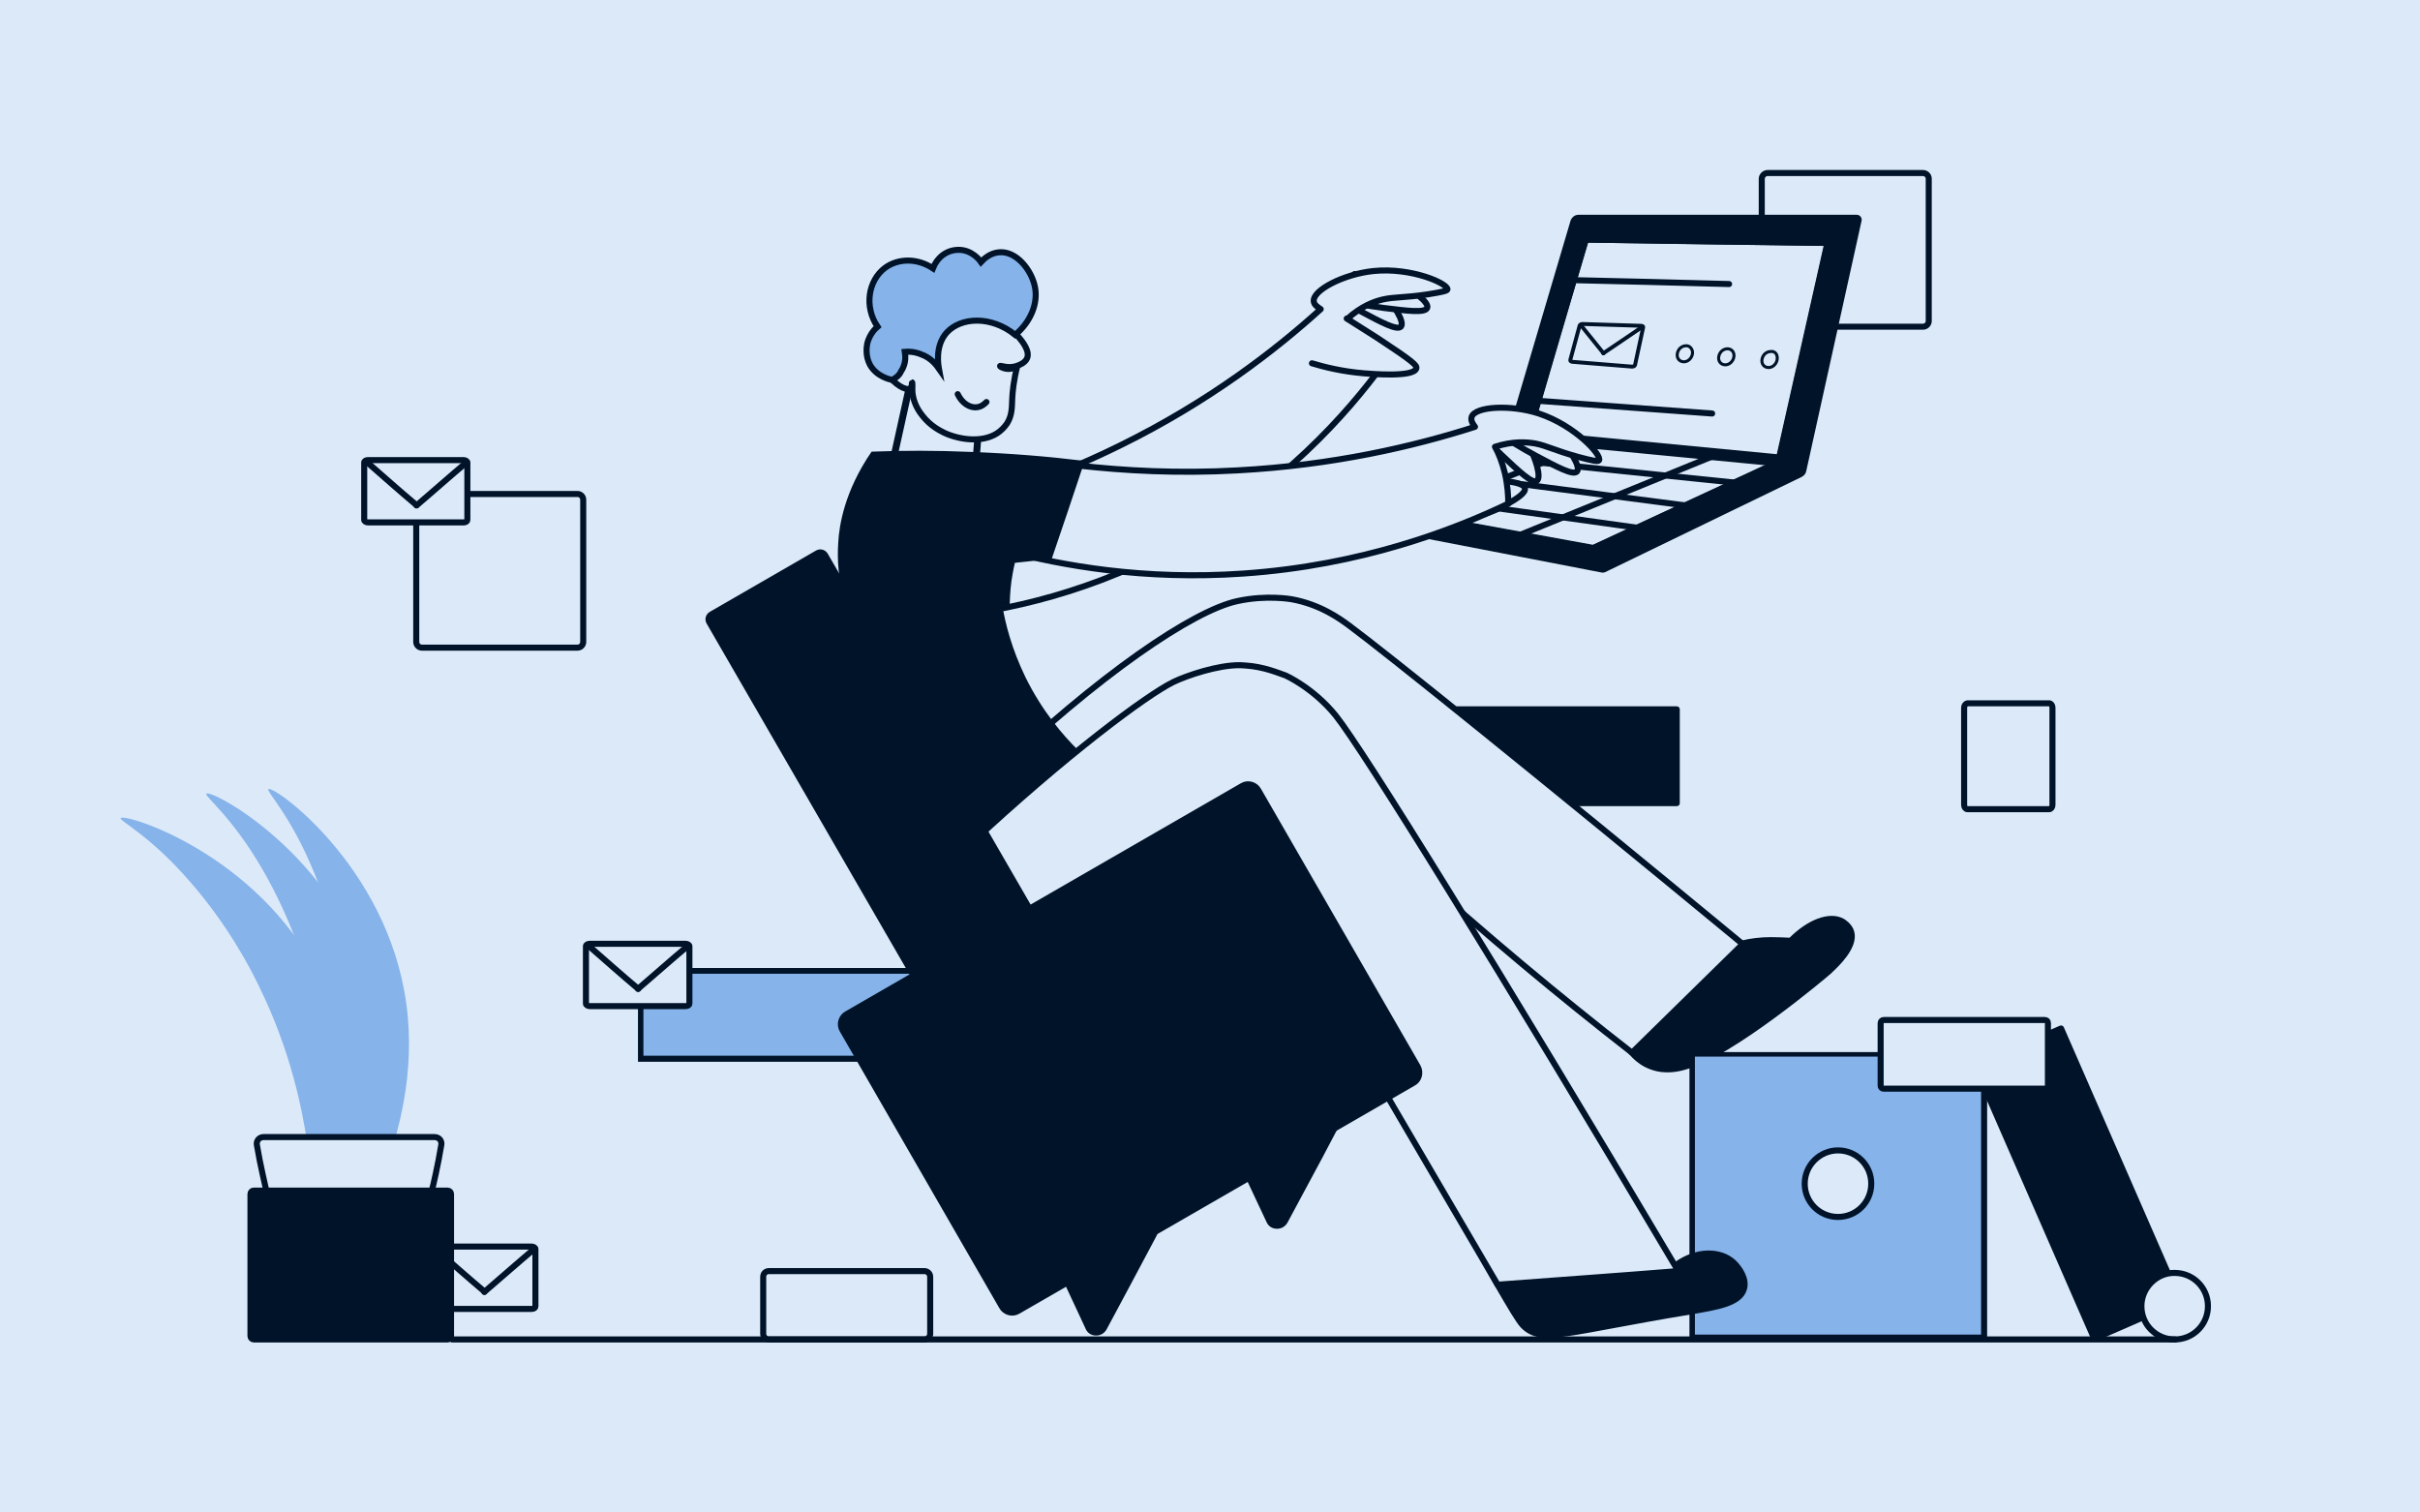 <?xml version="1.0" encoding="UTF-8"?> <svg xmlns="http://www.w3.org/2000/svg" xmlns:xlink="http://www.w3.org/1999/xlink" version="1.1" id="Слой_1" x="0px" y="0px" viewBox="0 0 800 500" style="enable-background:new 0 0 800 500;" xml:space="preserve"> <style type="text/css"> .st0{display:none;} .st1{display:inline;} .st2{fill:none;stroke:#9B00FF;stroke-miterlimit:10;} .st3{fill:#001328;stroke:#9B00FF;stroke-miterlimit:10;} .st4{fill:#DCE9F9;} .st5{fill:#001328;stroke:#001328;stroke-width:2;stroke-miterlimit:10;} .st6{fill:#DCE9F9;stroke:#001328;stroke-width:2;stroke-linecap:round;stroke-linejoin:round;stroke-miterlimit:10;} .st7{fill:#001328;stroke:#001328;stroke-width:2;stroke-linecap:round;stroke-linejoin:round;stroke-miterlimit:10;} .st8{fill:#85B3EA;} .st9{fill:#001328;stroke:#001328;stroke-width:1.991;stroke-miterlimit:10;} .st10{fill:#DCE9F9;stroke:#001328;stroke-width:1.988;stroke-linecap:round;stroke-linejoin:round;stroke-miterlimit:10;} .st11{fill:#DCE9F9;stroke:#001328;stroke-width:2.294;stroke-linecap:round;stroke-linejoin:round;stroke-miterlimit:10;} .st12{fill:#001328;stroke:#001328;stroke-miterlimit:10;} .st13{fill:none;stroke:#001328;stroke-width:2;stroke-linecap:round;stroke-linejoin:round;stroke-miterlimit:10;} .st14{fill:#001328;} .st15{fill:#001328;stroke:#001328;stroke-width:0.75;stroke-miterlimit:10;} .st16{fill:#001328;stroke:#001328;stroke-width:2;stroke-linecap:round;stroke-linejoin:round;stroke-miterlimit:9.999;} .st17{fill:#85B3EA;stroke:#001328;stroke-width:2;stroke-miterlimit:10;} .st18{fill:#001328;stroke:#001328;stroke-width:4;stroke-linecap:round;stroke-miterlimit:10;} .st19{fill:#001328;stroke:#001328;stroke-width:2;stroke-linecap:round;stroke-miterlimit:10;} .st20{fill:#DCE9F9;stroke:#001328;stroke-width:1.286;stroke-linecap:round;stroke-miterlimit:10;} .st21{fill:#DCE9F9;stroke:#001328;stroke-linecap:round;stroke-linejoin:round;stroke-miterlimit:10;} </style> <g id="Слой_1_1_" class="st0"> <image style="display:inline;overflow:visible;enable-background:new ;" width="800" height="600" transform="matrix(1 0 0 1 0 -50)"> </image> <g class="st1"> <line class="st2" x1="1495" y1="48" x2="-505" y2="48"></line> <path class="st3" d="M974,338C462.3,228.3-49.3,118.7-561,9"></path> <path class="st3" d="M967,557C491.7,377.7,16.3,198.3-459,19"></path> <line class="st2" x1="689" y1="-22" x2="689" y2="655"></line> <line class="st2" x1="517" y1="-22" x2="517" y2="615"></line> <line class="st2" x1="339" y1="-28" x2="339" y2="639"></line> <line class="st2" x1="164" y1="-22" x2="164" y2="615"></line> <line class="st2" x1="883" y1="-22" x2="883" y2="655"></line> </g> </g> <rect class="st4" width="800" height="500"></rect> <g id="Слой_4" class="st0"> <g class="st1"> <path class="st5" d="M186.5,455c-18,0-36,0-54,0c4.6-77.4,9.1-154.7,13.7-232.1l55.9,3.7C196.9,302.7,191.7,378.9,186.5,455z"></path> <path class="st6" d="M171.8,201.6l92.1,92.1c0.4,0.4,1,0.4,1.4,0l17-17c0.4-0.4,0.4-1,0-1.4l-92.1-92.1c-0.4-0.4-1-0.4-1.4,0 l-17,17C171.4,200.6,171.4,201.3,171.8,201.6z"></path> <path class="st7" d="M575.6,406.5c-4-10.6-9.4-29.1-6.5-50c5.7-41.3,40.1-65.6,41.2-64c0.5,0.8-6.7,7.8-13.7,25 c-6.3,15.4-8.6,29.5-9.4,36c-2.7,21.1-0.5,38.7,1.4,49C584.3,403.8,580,405.2,575.6,406.5z"></path> <path class="st7" d="M584,404.1c-2.5-11-5.3-30.1,0.3-50.4c11.2-40.2,48.7-59.5,49.5-57.8c0.4,0.8-7.7,6.8-17,22.9 c-8.4,14.4-12.5,28.1-14.2,34.4c-5.6,20.6-5.7,38.3-5.2,48.7C593,402.6,588.5,403.4,584,404.1z"></path> <path class="st7" d="M592.1,402.1c-0.4-11.3,0.4-30.6,9.9-49.4c18.6-37.3,59-49.3,59.5-47.4c0.2,0.9-8.8,5.2-21,19.3 c-10.9,12.6-17.6,25.2-20.4,31.1c-9.4,19.1-12.9,36.5-14.3,46.9C601.2,402.4,596.6,402.2,592.1,402.1z"></path> <path class="st7" d="M398.5,325.4c-0.3,1.2-1.1,5.7,1.3,10.5c2.5,4.9,6.7,6.8,7.8,7.3c15.4-2.4,30.7-4.9,46.1-7.3 c10.5-2.3,17-9,16.6-14.9c-0.2-2.9-2-5.7-4.5-7.3c-4.5-2.8-11.5-1.6-16.7,3.5C441.2,317.5,405.4,323.3,398.5,325.4z"></path> <path class="st6" d="M350.3,276c10.4-10.5,20.8-21,31.2-31.5c9.3,26.3,18.7,52.7,28,79c13.3-2.3,26.7-4.7,40-7 c-6.2-21.6-13.5-44.4-22-68c-7.1-19.7-14.5-38.4-22-56c-9.4,0.3-18.8,0.5-28.2,0.8c-1.9,1.1-4.6,2.9-7.8,5.2 c-3.7,2.6-10.6,7.9-19.9,17.7c-14.9,15.7-28.8,35.5-32.1,40.3c5.8,8.1,11.6,16.3,17.4,24.4C340,279.2,345.2,277.6,350.3,276z"></path> <path class="st7" d="M612.6,61.2c0.4,57.2,0.7,114.8,1.1,172.9c0,6.1-5,10.6-10.4,9.5c-43.2-9.3-84-18-122.5-26.3 c-2.5-0.5-4.3-3.1-4.4-6.2c-0.5-46.5-1-92.7-1.5-138.6c0-3.6,2.5-6.9,5.6-7.2c38.9-3.8,80.1-7.9,123.7-12.2 C608.9,52.5,612.6,56.2,612.6,61.2z"></path> <g> <path class="st8" d="M512.7,140.5c-0.2,0-0.5-0.1-0.5-0.4l-0.4-42.5c0-0.5,0.6-1.1,1.4-1.1l45.5-3.9c0.3,0,0.6,0.1,0.6,0.4 l0.7,50.3c0,0.2-0.1,0.5-0.4,0.7c-0.3,0.3-0.6,0.4-0.9,0.4L512.7,140.5z"></path> <path class="st4" d="M558.7,93.7L558.7,93.7L558.7,93.7 M558.2,93.7l0.7,49.6c-0.1,0.1-0.2,0.2-0.2,0.2l-20.8-1.8l-24.7-2.2 l-0.2-21l-0.2-20.8c0.1-0.1,0.2-0.2,0.5-0.2L558.2,93.7 M558.7,91.7c-0.1,0-0.1,0-0.2,0L513,95.6c-1.3,0.1-2.3,1.1-2.3,2.1 c0.1,14.2,0.3,28.3,0.4,42.5c0,0.8,0.6,1.3,1.4,1.4c16.5,1.4,31.7,2.8,45.9,4c0,0,0.1,0,0.2,0c1.1,0,2.3-1.1,2.2-2.2 c-0.2-16.7-0.5-33.4-0.7-50.3C560.2,92.3,559.6,91.7,558.7,91.7L558.7,91.7z"></path> </g> <rect x="249.3" y="286.5" class="st9" width="141" height="168.5"></rect> <rect x="409.5" y="331.5" class="st10" width="81" height="123.5"></rect> <path class="st6" d="M568.4,437.5c0.4,5.3,2.5,13.9,2.6,14.4c0.2,0.7,0.5,1.5,1,2.2c0.7,0.9,1.7,1.5,2.9,1.5h31.9 c1.1,0,2.1-0.5,2.8-1.5c0.6-0.7,0.9-1.5,1-2.2c0.1-0.5,2.2-9.1,2.6-14.4c0.2-3.4,0.2-6.4,0-9c-1.2-2.4-3-7-3.2-13c0-0.3,0-0.7,0-1 c0-3.2,0.4-6,0.8-8.1c0-2.7-1.8-4.9-4-4.9h-31.9c-2.2,0-4,2.2-4,4.9c0.5,2.1,0.9,4.8,0.8,8.1c0,0.3,0,0.7,0,1 c-0.3,6-2.1,10.6-3.2,13C568.2,431.1,568.1,434.1,568.4,437.5z"></path> <path class="st6" d="M224.5,437v16.5c0,1.1,0.9,2,2,2h46c1.1,0,2-0.9,2-2V437c0-1.1-0.9-2-2-2h-46 C225.4,435,224.5,435.9,224.5,437z"></path> <path class="st6" d="M480.5,371.5L480.5,371.5c0,5.5,4.5,10,10,10l0,0c5.5,0,10-4.5,10-10l0,0c0-5.5-4.5-10-10-10l0,0 C485,361.5,480.5,366,480.5,371.5z"></path> <path class="st6" d="M592.5,65.3L592.5,65.3c-0.1,1.9,1.2,3.7,3.1,4.2l0,0c2.4,0.5,4.8-1.2,4.9-3.9l0,0c0.1-2.8-2.2-4.6-4.6-4.2 l0,0C594,61.7,592.6,63.4,592.5,65.3z"></path> <path class="st6" d="M572.5,66.7L572.5,66.7c-0.1,1.9,1.2,3.7,3.1,4.2l0,0c2.4,0.5,4.8-1.2,4.9-3.9l0,0c0.1-2.8-2.2-4.6-4.6-4.2 l0,0C573.9,63.1,572.5,64.8,572.5,66.7z"></path> <path class="st6" d="M582.5,66L582.5,66c-0.1,1.9,1.2,3.7,3.1,4.2l0,0c2.4,0.5,4.8-1.2,4.9-3.9l0,0c0.1-2.8-2.2-4.6-4.6-4.2l0,0 C583.9,62.4,582.6,64.1,582.5,66z"></path> <path class="st6" d="M683.5,166.5v18c0,0.6,0.4,1,1,1h18c0.6,0,1-0.4,1-1v-18c0-0.6-0.4-1-1-1h-18 C683.9,165.5,683.5,165.9,683.5,166.5z"></path> <path class="st6" d="M243.5,45.5v18c0,0.6,0.4,1,1,1h18c0.6,0,1-0.4,1-1v-18c0-0.6-0.4-1-1-1h-18 C243.9,44.5,243.5,44.9,243.5,45.5z"></path> <path class="st6" d="M636.5,445.5L636.5,445.5c0,5.5,4.5,10,10,10l0,0c5.5,0,10-4.5,10-10l0,0c0-5.5-4.5-10-10-10l0,0 C641,435.5,636.5,440,636.5,445.5z"></path> <path class="st6" d="M156.5,207.5v18c0,0.6,0.4,1,1,1h18c0.6,0,1-0.4,1-1v-18c0-0.6-0.4-1-1-1h-18 C156.9,206.5,156.5,206.9,156.5,207.5z"></path> <path class="st6" d="M96.5,412v42.5c0,0.6,0.4,1,1,1h58c0.6,0,1-0.4,1-1V412c0-0.6-0.4-1-1-1h-58C96.9,411,96.5,411.4,96.5,412z"></path> <path class="st6" d="M516.5,143.5c6.4,7.8,9.4,15.1,7,18c-1.7,2.1-5.8,1.6-11,1s-11.1-1.4-14-6c-1.3-2.1-2.4-5.6-1-7 c3-3,15.6,5.7,16,5c0.2-0.3-1.6-1.9-9-7"></path> <path class="st11" d="M315.8,139.5c-1.7,8.3-3.3,16.7-5,25c8.3,0,16.7,0,25,0c0.3-6.1,0.7-12.3,1-18.4 C329.8,143.9,322.8,141.7,315.8,139.5z"></path> <path class="st6" d="M301.3,298c15.3-2,30.7-4,46-6c36.3,51.7,72.7,103.3,109,155c12.3-12,24.7-24,37-36 c-34.5-49.2-69-98.3-103.5-147.5c-2.4-3.1-7.1-8.6-15-12c-1.3-0.6-5.5-2.3-12-3c-10.6-1.1-19.1,1.4-24,3c-14,4.4-29.8,9.7-47,16 c-1.8,8.2-3.7,16.3-5.5,24.5C291.3,294,296.3,296,301.3,298z"></path> <path class="st7" d="M455.3,446c0.5,1.1,2.6,5.2,7.5,7.5s9.4,1.3,10.7,1c10.7-11.3,21.3-22.7,32-34c6.9-8.2,7.9-17.5,4-22 c-1.9-2.2-5.1-3.3-8-3c-5.3,0.5-10.1,5.7-11,13C484.2,413.6,459.5,440.2,455.3,446z"></path> <path class="st12" d="M310.3,160c-2.3-0.1-15.9-0.7-24,9c-1.9,2.3-3.2,4.8-4,7c-1.8,8.3-3.6,16.7-5.3,25c-1.7,8-3.3,16-5,24 c10.8,0,21.6,0,32.3,0c1-5.3,2-10.7,3-16c1.3,0,2.7,0,4,0c-1,5.7-2,11.3-3,17c-1.7,1.7-3.3,3.3-5,5c-2.3,11.7-4.7,23.3-7,35 c12.7-4.3,25.3-8.7,38-13c3.7-18.3,7.3-36.7,11-55c10-0.3,20-0.7,30-1c1.3-12,2.7-24,4-36C356.3,160.7,333.3,160.3,310.3,160z"></path> <path class="st6" d="M307.8,143.5c0.8,1.2,2.3,3.5,5,4c2.5,0.4,5.6-0.5,6.1-2.1c0.3-0.9-0.2-1.9-0.1-1.9c0.2,0,0.7,1.4,1,2 c1.6,3.5,4.9,5.4,6,6c3.4,1.9,6.6,2,8,2c5,0,13.1-1.8,15-7c0.6-1.6,0.3-2.5-1-9c-0.9-4.7-1.6-8.5-2-11c-3.4,2-4.9,3-5,3 s2.5-1.2,5-3c1.9-1.4,2.9-2.1,3-3c0.2-2.4-5.2-4.7-6-5c-2.4-1-8.1-2.7-17-1c-5.3,1-15.5,2.8-19,11 C304.9,133,305,139.1,307.8,143.5z"></path> <path class="st6" d="M306.8,142.5c-3.1,0.6-6.5,1.2-9-1c-1.6-1.4-3-4.2-2-7c1.2-3.3,4.8-4,5-4c-7.6-2.5-10.5-10.4-8-15 c1.9-3.6,7.5-5.7,13-4c-4.7-3.8-6.2-9.7-4-14c2.1-4.1,6.7-5,7-5c3.7-0.6,7.5,0.9,10,4c0.2-0.4,2.7-5.3,8-6c4.8-0.6,9.6,2.5,11,7 c1.2,3.9-0.6,7.3-1,8c3.6-1.1,7.4,0.3,9,3c2.1,3.5,0.6,8.8-4,11c-1.9,1.1-5.4,2.6-10,3c-3.9,0.3-7-0.4-9-1c1.2,0.3,2.4,0.9,3,2 c1.9,3.5-3.6,9.4-5,11C318.7,136.9,314,141.2,306.8,142.5z"></path> <path class="st13" d="M326.8,136.5c0.7,0.7,2.8,2.5,6,3c4.2,0.6,7.3-1.5,8-2"></path> <path class="st6" d="M275.5,300.5c11.8-1.3,23.6-2.7,35.3-4c-0.8-1.3-2.2-3.1-4.5-4.5c-0.5-0.3-1.9-1.2-7-2c-2.6-0.4-5-0.7-7-1 c6.1-30.5,12.1-61,18.2-91.5c-9.3-7.3-18.7-14.7-28-22c-4.2,16.8-8.2,34.2-12,52c-4.1,19.3-7.8,38.1-11.2,56.5 c-5.3-1.7-10.6-1-13,2c-2.1,2.6-1.6,6.1-1,10c0.1,0.9,0.3,1.7,0.6,3.1c0.2,1,1.2,5.3,2.5,8.4c2.3,5.4,7.2,11.3,9.8,10.5 c0.7-0.2,1.6-1,2-2c0.4-1.1,0.3-2.1,0.2-2.5"></path> <g> <path class="st4" d="M382.5,196.6c-1.9,0-3.9,0-5.9,0l3.8-35h1.4c12.8,0,25.7-0.4,38.5-1.3c1.1-0.1,3-0.1,5.3-0.2 c10.7-0.4,33.1-1.1,47.2-5.6c5.5-1.7,10-4,10.1-4.1c4.2-2.1,6.9-4,12.3-7.8l1.9-1.3c7.3-5.1,10.1-6.9,11.4-7.8 c1-0.6,1.2-0.8,1.7-1.3c4.3-4.2,6.6-8.2,8.3-11.2s2.6-4.5,4.1-4.5c2.9,0,6.6,4.8,7,9.1c1.2,14.2-34,26.8-34.3,27 c-0.5,0.2-0.7,0.6-0.6,1.1c0.3,1.7,0.7,3.3,1,5l0.5,2.2c0.1,0.3,0.2,0.5,0.4,0.6c0.2,0.1,0.3,0.2,0.5,0.2c0.1,0,0.2,0,0.2,0 c10.8-2.5,19.4-3.8,25.4-3.8c5.5,0,8.9,1.1,10.1,3.2c1.3,2.5,0,7.3-2.8,9.8c-2.1,1.9-4.7,2-8.6,2.1c-2.2,0.1-4.8,0.2-7.9,0.6 c-4.2,0.6-10.6,3-12.3,4.1c-6.1,2.2-12.5,4.2-18.8,5.9c-12.4,3.4-22.4,5-33.9,7c-9.3,1.5-17.2,2.9-27.4,4 C408.3,195.9,395.4,196.6,382.5,196.6L382.5,196.6z"></path> <path class="st14" d="M522.6,117.5L522.6,117.5c2.2,0,5.6,4.2,5.9,8.2c0.9,11.1-24,22.5-33.7,25.9c-0.9,0.3-1.5,1.3-1.3,2.3 c0.3,1.8,0.7,3.6,1,5c0.1,0.4,0.2,0.7,0.2,1.1c0.1,0.4,0.2,0.7,0.2,1.1c0.1,0.5,0.4,1,0.9,1.3c0.3,0.2,0.7,0.3,1.1,0.3 c0.2,0,0.3,0,0.5-0.1c10.8-2.5,19.2-3.8,25.1-3.8c5,0,8.3,0.9,9.2,2.6c1.1,2.1-0.2,6.4-2.6,8.6c-1.8,1.6-3.8,1.7-7.9,1.9 c-2.2,0.1-4.8,0.2-8,0.6c-3.3,0.5-10,2.6-12.5,4.1c-6.1,2.2-12.4,4.2-18.7,5.9c-12.3,3.4-22.3,5-33.8,7c-9.2,1.5-17.2,2.9-27.4,4 c-12.5,1.4-25.4,2.1-38.3,2.1c-1.6,0-3.2,0-4.8,0c0.6-5.4,1.2-10.9,1.8-16.3c0.6-5.6,1.2-11.1,1.8-16.7c0.2,0,0.3,0,0.5,0 c12.8,0,25.8-0.4,38.6-1.3c1.1-0.1,2.9-0.1,5.2-0.2c10.8-0.4,33.3-1.1,47.5-5.6c5.6-1.8,10.2-4.1,10.3-4.1c4.3-2.1,7-4,12.4-7.8 l1.9-1.3c7.3-5.1,10-6.9,11.4-7.8c1-0.7,1.2-0.8,1.9-1.4c4.5-4.3,6.8-8.4,8.5-11.4C520.8,119,521.6,117.5,522.6,117.5 L522.6,117.5 M522.6,115.5C522.6,115.5,522.5,115.5,522.6,115.5c-4.3,0.1-4.5,7.8-13.1,16c-1.1,1.1-0.3,0.1-13,9 c-6.7,4.7-9.4,6.7-14,9c0,0-4.5,2.3-10,4c-16.9,5.4-45.6,5.3-52.2,5.8c-13.5,0.9-26.3,1.3-38.5,1.3c-0.8,0-1.5,0-2.3,0 c-1.3,12.3-2.7,24.7-4,37c2.4,0,4.7,0.1,7,0.1c15.4,0,28.4-1,38.5-2.1c10.2-1.1,18.1-2.4,27.5-4c12.3-2.1,21.8-3.7,34-7 c8.1-2.2,14.6-4.4,19-6c-0.1-0.2,6.9-3.3,12-4c8.7-1.2,13.3,0.3,17-3c3-2.7,4.6-8,3-11c-1.1-2.1-4.2-3.7-10.9-3.7 c-5.6,0-13.8,1.1-25.6,3.9c-0.2-0.7-0.3-1.4-0.5-2.2c-0.3-1.7-0.7-3.4-1-5c1.6-0.6,36.2-13.2,35-28 C530.1,120.8,526.1,115.5,522.6,115.5L522.6,115.5z"></path> </g> <path class="st6" d="M253.5,297.5c1.3,5.9,3.4,10.2,5,13c2.2,3.7,3.7,5.1,5,6c3,2.1,7.7,3.5,9,2c2-2.3-4.7-10.6-5-11"></path> <path class="st6" d="M263.5,299.5c1.3,4.3,2.8,7.7,4,10c0,0,4.8,9.4,12,14c1.2,0.8,2.6,1.5,4,1c1.1-0.4,1.7-1.4,2-2 c-1.7-3.7-3.3-7.3-5-11s-3.3-7.3-5-11"></path> <path class="st6" d="M514.5,131.5c-0.5-0.1-1.2-0.1-2,0c-2,0.3-3.4,1.4-4,2"></path> <path class="st13" d="M646.5,455.5c-171.7,0-343.3,0-515,0"></path> <path class="st5" d="M565.3,434.5c-1.2,0-2.2,1.1-2,2.3c0.9,6,2.6,12.7,2.7,13.2c0.2,0.8,0.6,1.8,1.3,2.7c0.9,1.1,2.2,1.8,3.6,1.8 h39.8c1.4,0,2.6-0.7,3.6-1.8c0.7-0.9,1.1-1.9,1.3-2.7c0.1-0.5,1.7-7.2,2.7-13.2c0.2-1.2-0.8-2.3-2-2.3H565.3z"></path> <path class="st15" d="M569.5,427.5h43c-1.1-3-2.8-8.6-3.1-16h-36.8C572.3,418.9,570.6,424.5,569.5,427.5z"></path> <path class="st11" d="M422.4,296.3c-1.7,8.3-3.3,16.7-5,25c8.3,0,16.7,0,25,0c0.3-6.1,0.7-12.3,1-18.4 C436.4,300.7,429.4,298.5,422.4,296.3z"></path> <path class="st6" d="M414.4,300.3c0.8,1.2,2.3,3.5,5,4c2.5,0.4,5.6-0.5,6.1-2.1c0.3-0.9-0.2-1.9-0.1-1.9c0.2,0,0.7,1.4,1,2 c1.6,3.5,4.9,5.4,6,6c3.4,1.9,6.6,2,8,2c5,0,13.1-1.8,15-7c0.6-1.6,0.3-2.5-1-9c-0.9-4.7-1.6-8.5-2-11c-3.4,2-4.9,3-5,3 s2.5-1.2,5-3c1.9-1.4,2.9-2.1,3-3c0.2-2.4-5.2-4.7-6-5c-2.4-1-8.1-2.7-17-1c-5.3,1-15.5,2.8-19,11 C411.6,289.8,411.6,295.9,414.4,300.3z"></path> <path class="st6" d="M413.4,299.3c-3.1,0.6-6.5,1.2-9-1c-1.6-1.4-3-4.2-2-7c1.2-3.3,4.8-4,5-4c-7.6-2.5-10.5-10.4-8-15 c1.9-3.6,7.5-5.7,13-4c-4.7-3.8-6.2-9.7-4-14c2.1-4.1,6.7-5,7-5c3.7-0.6,7.5,0.9,10,4c0.2-0.4,2.7-5.3,8-6c4.8-0.6,9.6,2.5,11,7 c1.2,3.9-0.6,7.3-1,8c3.6-1.1,7.4,0.3,9,3c2.1,3.5,0.6,8.8-4,11c-1.9,1.1-5.4,2.6-10,3c-3.9,0.3-7-0.4-9-1c1.2,0.3,2.4,0.9,3,2 c1.9,3.5-3.6,9.4-5,11C425.3,293.7,420.6,298,413.4,299.3z"></path> <path class="st13" d="M433.4,293.3c0.7,0.7,2.8,2.5,6,3c4.2,0.6,7.3-1.5,8-2"></path> </g> </g> <g> <path class="st6" d="M142.9,412.9v19c0,0.4,0.6,0.8,1.2,0.8h31.7c0.7,0,1.2-0.4,1.2-0.8v-19c0-0.4-0.6-0.8-1.2-0.8H144 C143.5,412.1,142.9,412.5,142.9,412.9z"></path> <path class="st6" d="M143.6,412.6c5.5,4.8,11,9.7,16.6,14.4"></path> <path class="st6" d="M160.1,427.1c5.5-4.7,11-9.6,16.6-14.3"></path> </g> <path class="st6" d="M582.4,59.1v47c0,1.1,0.9,1.9,1.9,1.9h51.4c1.1,0,1.9-0.9,1.9-1.9v-47c0-1.1-0.9-1.9-1.9-1.9h-51.4 C583.3,57.2,582.4,58.1,582.4,59.1z"></path> <g> <rect x="482.3" y="235.5" class="st7" width="71.2" height="29"></rect> <path class="st7" d="M552.9,236.4v27.1h-69.8v-27.1H552.9 M554.3,234.5h-72.7v31h72.7V234.5L554.3,234.5z"></path> </g> <g> <rect x="211.8" y="320.9" class="st8" width="96.5" height="29"></rect> <path class="st14" d="M307.3,321.9V349h-94.6v-27.1H307.3 M309.3,320h-98.4v31h98.4V320L309.3,320z"></path> </g> <rect x="671.7" y="342.1" transform="matrix(0.916 -0.4 0.4 0.916 -99.172 307.713)" class="st16" width="31" height="98.4"></rect> <g> <path class="st8" d="M127.1,387c4.4-11.7,10.4-32.2,7.2-55.3c-6.3-45.7-44.4-72.6-45.6-70.8c-0.6,0.9,7.4,8.6,15.2,27.7 c7,17,9.5,32.6,10.4,39.8c3,23.4,0.6,42.9-1.6,54.2C117.5,384.1,122.4,385.5,127.1,387z"></path> <path class="st8" d="M123.4,382.1c2.7-12.2,5.9-33.3-0.4-55.7c-12.4-44.4-53.8-65.9-54.8-64c-0.5,1,8.5,7.5,18.8,25.4 c9.2,16,13.8,31.1,15.7,38c6.2,22.7,6.4,42.4,5.8,53.9C113.5,380.5,118.4,381.3,123.4,382.1z"></path> <path class="st8" d="M116.6,377.7c0.4-12.5-0.5-33.8-10.9-54.7c-20.6-41.2-65.3-54.5-65.8-52.5c-0.3,1,9.8,5.7,23.2,21.3 c12.1,13.9,19.5,27.9,22.6,34.4c10.4,21.2,14.2,40.4,15.9,51.9C106.7,378,111.6,377.9,116.6,377.7z"></path> </g> <path class="st6" d="M143.7,375.9c1.4,0,2.4,1.2,2.2,2.5c-1.1,6.7-2.8,14-3,14.6c-0.2,0.9-0.6,2-1.5,3c-1,1.3-2.4,2-4,2h-44 c-1.5,0-2.9-0.8-4-2c-0.8-1-1.3-2-1.5-3c-0.1-0.6-1.9-7.9-3-14.6c-0.2-1.4,0.9-2.5,2.2-2.5H143.7z"></path> <g> <path class="st11" d="M301,126.2c-2,9.2-4.1,18.4-6.1,27.6c9.2,0.2,18.4,0.4,27.6,0.6c0.5-6.8,1.1-13.6,1.5-20.3 C316.4,131.5,308.7,128.8,301,126.2z"></path> <path class="st6" d="M292.2,121.5c0.4,1.1,1,1.9,1.2,2.2c2.2,3.2,6,5.6,7.4,4.7c0.8-0.5,0.6-2,0.7-2c0.2,0,0.1,1.7,0.1,2.4 c0,4.3,2.5,7.6,3.4,8.7c2.6,3.3,5.6,4.8,7.2,5.6c5.4,2.5,13.5,3.4,18.3-0.5c1.5-1.2,2.2-2.4,2.4-2.6c1.7-2.7,1.6-5.5,1.7-7.8 c0.1-2.7,0.5-6.5,1.7-11.2c-0.4,0.3-1.8,1.2-3.7,0.9c-1-0.2-2-0.6-2-0.9c0.1-0.3,2.8,1,5.7-0.1c0.6-0.2,2.5-0.9,3.2-2.4 c1.1-2.4-1.6-5.7-2.7-7c-5.4-6.5-13.9-8-16.8-8.5c-6.2-1.1-14.7-2.5-21.3,2.9C294,109.9,290.5,116.9,292.2,121.5z"></path> <path class="st17" d="M294.9,125.6c-0.8-0.2-5.1-1.1-7.3-5c-1.6-3-1.1-6-0.9-7.1c0.8-3.1,2.7-4.9,3.4-5.5 c-4.5-6.6-3.1-15.2,2.4-19.4c4.4-3.3,10.8-3.3,15.9,0.1c1.4-3.6,4.5-6,8.2-6.1c4.7-0.2,7.5,3.7,7.7,4c1.1-1.2,3.2-3,6-3.2 c5.6-0.5,10.6,5.7,11.8,11.3c1.2,5.7-1.5,11.8-6.5,16c-7.9-6.4-17.9-5.9-22.6-0.8c-4,4.4-2.8,10.9-2.6,12c-0.7-1-2.5-3.6-6-4.8 c-2.2-0.9-4.2-0.9-5.3-0.8c0.1,0.7,0.7,3.6-1.2,6.4C297.2,124.4,295.6,125.2,294.9,125.6z"></path> <path class="st13" d="M316.6,130.3c1.4,3,4.1,4.7,6.5,4.3c1.5-0.2,2.5-1.2,3-1.7"></path> </g> <g> <path class="st12" d="M433.5,170.2c32,6.2,64.2,12.4,96.2,18.6c0.2,0,0.5,0,0.7-0.1c21.7-10.5,43.4-21,65-31.5 c0.6-0.3,1.1-0.9,1.2-1.5c6.1-27.6,12.2-55.2,18.3-82.8c0.2-0.7-0.4-1.4-1.1-1.4h-92c-1,0-1.8,0.7-2.1,1.5 c-6.4,21.5-12.7,43.1-19.1,64.6c-26.1,12.3-39.1,18.3-65.1,30.6C432.4,166.9,432,169.9,433.5,170.2z"></path> <g> <path class="st6" d="M448.3,167l56.7-23.7c0.3-0.1,0.5-0.4,0.6-0.6l18.6-63.5l79.9,1.1l-16.3,72.5l-61.3,28.5L448.3,167z"></path> <path class="st14" d="M525,80.2l39.5,0.6l38.5,0.5l-15.9,70.8l-43.2,20l-17.3,8l-70.4-12.8l-4.5-0.8l53.7-22.5 c0.6-0.2,1-0.7,1.1-1.3l9.4-32L525,80.2 M523.6,78.3c-6.3,21.4-12.6,42.8-18.8,64.2c-19.9,8.3-39.8,16.6-59.7,25 c27.3,4.9,54.6,10,81.9,14.9c20.6-9.6,41.3-19.2,61.9-28.7c5.5-24.7,11-49.4,16.6-74.1C578.1,79,550.8,78.6,523.6,78.3L523.6,78.3 z"></path> </g> <path class="st18" d="M497,143.5c30.6,2.9,61.2,5.9,91.9,8.8"></path> <path class="st19" d="M453.9,162.3c31.6,4.4,63.1,8.8,94.8,13.2"></path> <path class="st19" d="M469.4,155.7c31.4,4.1,62.7,8.1,94,12.2"></path> <path class="st19" d="M499.6,178c22.8-9.3,45.6-18.6,68.4-27.9"></path> <path class="st19" d="M460.9,172.5c21.8-8.7,43.6-17.3,65.3-26"></path> <path class="st19" d="M481.5,150.1c32.4,3.3,64.8,6.7,97.4,10"></path> </g> <path class="st7" d="M537.2,344.9c1.3,2.1,4,6,8.8,7.7c4.6,1.7,9,0.6,11,0c15.2-4.1,46.4-30.4,47.7-31.6c0,0,0.2-0.2,0.4-0.4 c1.7-1.6,8.2-7.6,6.9-12.4c-0.6-2.2-2.7-3.4-3-3.6c-4.2-2.3-11,0.3-17,6.4c-2.2-0.1-4.4-0.2-6.6-0.2c-3.5,0-6.6,0.4-9.4,1.1 C553.4,316.9,541,337.9,537.2,344.9z"></path> <path class="st6" d="M327.2,257.5c36.1-34.6,67.3-55.7,81.9-58.8c9.6-2.1,17.9-0.6,17.9-0.6c9.4,1.7,15.9,6.4,19,8.7 c12.3,9.1,62.4,49.4,130.1,105.3c-12.2,12-24.4,23.9-36.6,35.9c-23.8-18.5-48.5-39.1-73.7-61.8c-17.3-15.7-33.5-31.2-48.7-46.5 c-9.5,5.4-24.2,12.5-43.5,16.3S338,258.9,327.2,257.5z"></path> <g> <path class="st6" d="M437.9,95.8c2.6,1.7,6.6,4.3,11.7,7c7.1,3.8,12.2,6.5,13.5,5.2c1.4-1.5-2.4-7.5-6.3-11.3c-3.2-3.2-6.7-5-9-6.1 "></path> <path class="st6" d="M444,99.5c3.1,0.7,7.7,1.5,13.4,2.3c8,1,13.7,1.7,14.4,0c0.8-1.8-4.9-6.1-9.9-8.3c-4.2-1.8-8-2.3-10.5-2.4"></path> <g> <path class="st6" d="M308.9,204.3c17.6-1.5,46.7-6.3,78.1-22.9c36.9-19.5,59-45.7,70-60.6c-1-2.4-2.6-5.4-5-8.6 c-2.3-3-4.6-5.2-6.6-6.8c4.5-4.1,8.7-5.7,11.7-6.4c4-0.9,6.8-0.5,14.9-1.7c4.3-0.7,6.4-1.1,6.5-1.6c0.3-1.9-11.8-7.4-24.5-6.1 c-9.7,1-20.1,6.3-19.7,10c0.1,1.2,1.4,2,2.3,2.6c-14.9,13.5-36.8,30.5-66,44.9c-27.4,13.6-52.5,20.5-71.4,24.3 C302.4,182.2,305.7,193.3,308.9,204.3z"></path> <path class="st6" d="M433.7,120.1c4,1.2,9.9,2.7,17.1,3.3c2.6,0.2,16.6,1.4,17.4-1.6c0.3-1-0.9-2.2-12.9-10.1 c-4.3-2.7-7.7-4.9-10.1-6.4"></path> </g> </g> <g> <rect x="559.4" y="348.5" class="st8" width="96.5" height="93.5"></rect> <path class="st14" d="M654.9,349.3v91.9h-94.6v-91.9H654.9 M656.9,347.8h-98.4v95h98.4V347.8L656.9,347.8z"></path> </g> <g> <path class="st6" d="M470.6,176c6.5-2.3,11.7-3.9,15.5-4.8c3.6-1,7.7-1.9,12.6-4.8c2.6-1.5,5.8-3.5,5.4-5c-0.7-3-13.9-2.6-16.2-2.5 c-4.3,0.1-7.8,0.7-10.2,1.1"></path> <path class="st6" d="M487,140.6c2,2.4,5.2,5.8,9.4,9.8c5.8,5.5,10.1,9.5,11.6,8.6c1.7-1.1-0.4-7.8-3.1-12.6c-2.2-4-5-6.6-7.1-8.2"></path> <path class="st6" d="M496.1,143.7c2.6,1.7,6.6,4.3,11.7,7c7.1,3.8,12.2,6.5,13.5,5.2c1.4-1.5-2.4-7.5-6.3-11.3 c-3.2-3.2-6.7-5-9-6.1"></path> <path class="st6" d="M332.7,182.1c18.2,4.8,45.4,9.8,78.4,7.5c39-2.7,69.3-14.4,87.5-23.1c0-2.6-0.2-6-1.1-10 c-0.9-3.7-2.1-6.7-3.3-8.8c5.9-1.9,10.3-1.6,13.3-1.1c4,0.8,6.4,2.3,14.4,4.5c4.2,1.1,6.3,1.6,6.7,1.1c1.1-1.6-7.8-11.5-19.9-15.5 c-9.2-3-21-2.4-22.2,1.1c-0.4,1.2,0.4,2.4,1.1,3.3c-20.3,6.5-46.9,12.7-78.5,14.4c-19.7,1.1-37.5,0.1-52.6-1.6 c-3.9,3.9-8,8.1-12.2,13.1C339.8,172.1,336,177.2,332.7,182.1z"></path> </g> <path class="st7" d="M489.5,414.6c1.3,2.4,3.1,5.8,5.5,10c4.6,7.9,7,12,8.5,13.6c6.1,6.2,14.2,2.1,55.6-4.7c7.9-1.4,16-2.5,17.4-7.4 c1-3.3-1.5-6.9-3.5-8.8c-4.4-4-12.2-4-18.8,0.8c-9.5-0.3-19.1-0.7-28.7-1.2C513.3,416.3,501.3,415.5,489.5,414.6z"></path> <path class="st6" d="M340.2,308.5c21.4-12.9,42.8-25.8,64.2-38.7c30.2,51.6,60.5,103.3,90.7,154.9c19.9-1.5,39.8-2.9,59.7-4.5 c-59.5-100.4-104.4-172.6-113.2-183.6c-7.4-9.2-16.6-13.3-16.6-13.3c-2.4-0.8-7.1-2.9-13.3-3.3c-0.5,0-1.1-0.1-1.8-0.1 c-7.2-0.1-17.6,3.4-22.1,5.6c-8.7,4.3-35.1,23.8-67.9,54.4c1.5,3.6,3.5,7.7,6.2,12C330.8,299.3,336,304.7,340.2,308.5z"></path> <g> <path class="st14" d="M362.3,439.8c-0.8,0-1.4-0.5-1.7-1.2l-7.7-16.6c-0.4-0.9-0.1-1.9,0.8-2.5l24.3-14.4c0.3-0.2,0.7-0.3,1-0.3 c0.5,0,1,0.2,1.4,0.6c0.6,0.6,0.8,1.5,0.4,2.3l-16.6,31C363.7,439.4,363.1,439.8,362.3,439.8L362.3,439.8z"></path> <path class="st14" d="M379,406.9L379,406.9 M379,406.9c-5.5,10.4-11,20.6-16.6,31c-2.6-5.5-5.1-11-7.7-16.6 C362.7,416.5,370.8,411.7,379,406.9 M379,403c-0.1,0-0.2,0-0.3,0c-0.7,0-1.3,0.3-1.7,0.6l-24.3,14.3c-1.7,1-2.4,3.2-1.5,4.9 l5.1,10.9l2.6,5.6c0.6,1.4,1.9,2.2,3.4,2.2h0.1c1.5,0,2.7-0.8,3.4-2l8.3-15.5l8.2-15.4c0.3-0.6,0.5-1.3,0.5-1.9 C382.8,404.8,381.1,403,379,403L379,403L379,403z M379,410.8L379,410.8L379,410.8L379,410.8z"></path> </g> <g> <path class="st14" d="M422,404.4c-0.8,0-1.4-0.5-1.7-1.2l-7.7-16.6c-0.4-0.9-0.1-1.9,0.8-2.5l24.3-14.4c0.3-0.2,0.7-0.3,1-0.3 c0.5,0,1,0.2,1.4,0.6c0.6,0.6,0.8,1.5,0.4,2.3l-16.6,31C423.4,404,422.8,404.4,422,404.4L422,404.4z"></path> <path class="st14" d="M438.7,371.5L438.7,371.5 M438.7,371.5c-5.5,10.4-11,20.6-16.6,31c-2.6-5.5-5.1-11-7.7-16.6 C422.4,381.1,430.5,376.3,438.7,371.5 M438.7,367.6c-0.1,0-0.2,0-0.3,0c-0.7,0-1.3,0.3-1.7,0.6l-14.6,8.6l-9.7,5.7 c-1.7,1-2.4,3.2-1.5,4.9l3.9,8.3l3.9,8.3c0.6,1.4,1.9,2.2,3.4,2.2h0.1c1.5,0,2.7-0.8,3.4-2l11.6-21.6l4.9-9.3 c0.3-0.6,0.5-1.3,0.5-1.9C442.5,369.3,440.8,367.7,438.7,367.6L438.7,367.6L438.7,367.6z M438.7,375.3L438.7,375.3L438.7,375.3 L438.7,375.3z"></path> </g> <path class="st12" d="M288.4,149.8c-8.6,12.6-10.5,23.7-10.8,29.7c-1.6,23.4,12.9,43.6,17.7,51.1c2.3,3.6,3.5,5.1,6.8,9.7 c2.8,4,6.5,9.3,10.7,15.5c3.4,4.8,7.6,11.3,12.8,19c4.9-4.5,10.1-9.1,15.4-13.7c5.1-4.5,10.2-8.6,15.1-12.7c-5-4.9-12-13-17.6-24.4 c-4.5-9.3-6.7-17.8-7.7-24.1c0.9-0.2,1.6-0.3,2.5-0.5c0.1-3,0.3-6.4,1-10c0.2-1.3,0.5-2.5,0.8-3.8c4.1-0.4,8.1-0.9,12.2-1.3 c3.6-10.5,7.1-21,10.6-31.5c-11.4-1.4-23.7-2.4-36.8-2.9C309.5,149.4,298.6,149.4,288.4,149.8z"></path> <path class="st7" d="M342.7,308.3l-35,20.2c-1,0.6-2.1,0.2-2.6-0.7l-70.6-122.1c-0.6-1-0.2-2.1,0.7-2.6l35-20.2 c1-0.6,2.1-0.2,2.6,0.7l70.6,122.1C343.9,306.5,343.5,307.7,342.7,308.3z"></path> <path class="st6" d="M252.3,422.1v18.8c0,1.1,0.9,1.9,1.9,1.9h51.4c1.1,0,1.9-0.9,1.9-1.9v-18.8c0-1.1-0.9-1.9-1.9-1.9h-51.4 C253.1,420.2,252.3,421,252.3,422.1z"></path> <path class="st6" d="M137.6,165.2v47c0,1.1,0.9,1.9,1.9,1.9h51.4c1.1,0,1.9-0.9,1.9-1.9v-47c0-1.1-0.9-1.9-1.9-1.9h-51.4 C138.4,163.3,137.6,164.1,137.6,165.2z"></path> <path class="st6" d="M649.3,233.9v32.2c0,0.8,0.5,1.4,1.1,1.4h27c0.6,0,1.1-0.6,1.1-1.4v-32.2c0-0.8-0.5-1.4-1.1-1.4h-27 C649.8,232.6,649.3,233.2,649.3,233.9z"></path> <path class="st6" d="M621.7,338.2v20.7c0,0.6,0.4,1,1,1H676c0.6,0,1-0.4,1-1v-20.7c0-0.6-0.4-1-1-1h-53.3 C622.2,337.2,621.7,337.6,621.7,338.2z"></path> <path class="st6" d="M707.9,431.8L707.9,431.8c0,6.1,4.9,11,11,11l0,0c6.1,0,11-4.9,11-11l0,0c0-6.1-4.9-11-11-11l0,0 C713,420.7,707.9,425.7,707.9,431.8z"></path> <path class="st6" d="M596.6,391.3L596.6,391.3c0,6.1,4.9,11,11,11l0,0c6.1,0,11-4.9,11-11l0,0c0-6.1-4.9-11-11-11l0,0 C601.6,380.3,596.6,385.2,596.6,391.3z"></path> <path class="st7" d="M82.8,394.7v47c0,0.6,0.5,1.1,1.1,1.1H148c0.6,0,1.1-0.5,1.1-1.1v-47c0-0.6-0.5-1.1-1.1-1.1H83.8 C83.3,393.6,82.8,394.1,82.8,394.7z"></path> <path class="st13" d="M719.1,442.8c-189.9,0-379.8,0-569.6,0"></path> <path class="st7" d="M467.2,358l-130.7,75.4c-1.8,1.1-4.3,0.4-5.3-1.5l-52.7-91.4c-1.1-1.8-0.4-4.3,1.5-5.3l130.7-75.4 c1.8-1.1,4.3-0.4,5.3,1.5l52.7,91.4C469.7,354.6,469.1,357,467.2,358z"></path> <g> <path class="st20" d="M522.2,107.6l-3.1,11.4c-0.1,0.3,0.2,0.5,0.6,0.6l19.8,1.6c0.5,0,0.9-0.2,1-0.5l2.7-12.5 c0.1-0.3-0.3-0.5-0.7-0.5l-19.4-0.6C522.6,107.1,522.3,107.4,522.2,107.6z"></path> <path class="st20" d="M522.6,107.5c2.4,3,4.9,6.1,7.5,9.3"></path> <path class="st20" d="M530,116.8c4.2-2.8,8.4-5.7,12.7-8.6"></path> </g> <g> <path class="st6" d="M120.4,152.9v19c0,0.4,0.6,0.8,1.2,0.8h31.7c0.7,0,1.2-0.4,1.2-0.8v-19c0-0.4-0.6-0.8-1.2-0.8h-31.7 C121,152.1,120.4,152.4,120.4,152.9z"></path> <path class="st6" d="M121.1,152.6c5.5,4.8,11,9.7,16.6,14.4"></path> <path class="st6" d="M137.7,167.1c5.5-4.7,11-9.6,16.6-14.3"></path> </g> <g> <path class="st6" d="M193.7,312.8v19c0,0.4,0.6,0.8,1.2,0.8h31.8c0.7,0,1.2-0.4,1.2-0.8v-19c0-0.4-0.6-0.8-1.2-0.8H195 C194.3,312,193.7,312.3,193.7,312.8z"></path> <path class="st6" d="M194.4,312.5c5.5,4.8,11,9.7,16.6,14.4"></path> <path class="st6" d="M210.9,326.9c5.5-4.7,11-9.6,16.6-14.3"></path> </g> <path class="st6" d="M519.6,92.6c17.3,0.4,34.6,0.8,52,1.3"></path> <path class="st6" d="M508.6,132.5c19.2,1.4,38.2,2.8,57.4,4.2"></path> <path class="st21" d="M559.5,116.9c-0.2,1.5-1.5,2.8-3,2.7c-1.5-0.1-2.3-1.4-2-2.8c0.3-1.5,1.5-2.5,2.9-2.5 C558.6,114.2,559.7,115.5,559.5,116.9z"></path> <path class="st21" d="M573.2,117.9c-0.2,1.5-1.5,2.8-3,2.7c-1.5-0.1-2.3-1.4-2-2.8c0.3-1.5,1.5-2.5,2.9-2.5 C572.4,115.3,573.4,116.4,573.2,117.9z"></path> <path class="st21" d="M587.5,118.8c-0.2,1.5-1.5,2.8-3,2.7c-1.5-0.1-2.3-1.4-2-2.8c0.3-1.5,1.5-2.5,2.9-2.5 C586.8,116,587.7,117.2,587.5,118.8z"></path> </svg> 